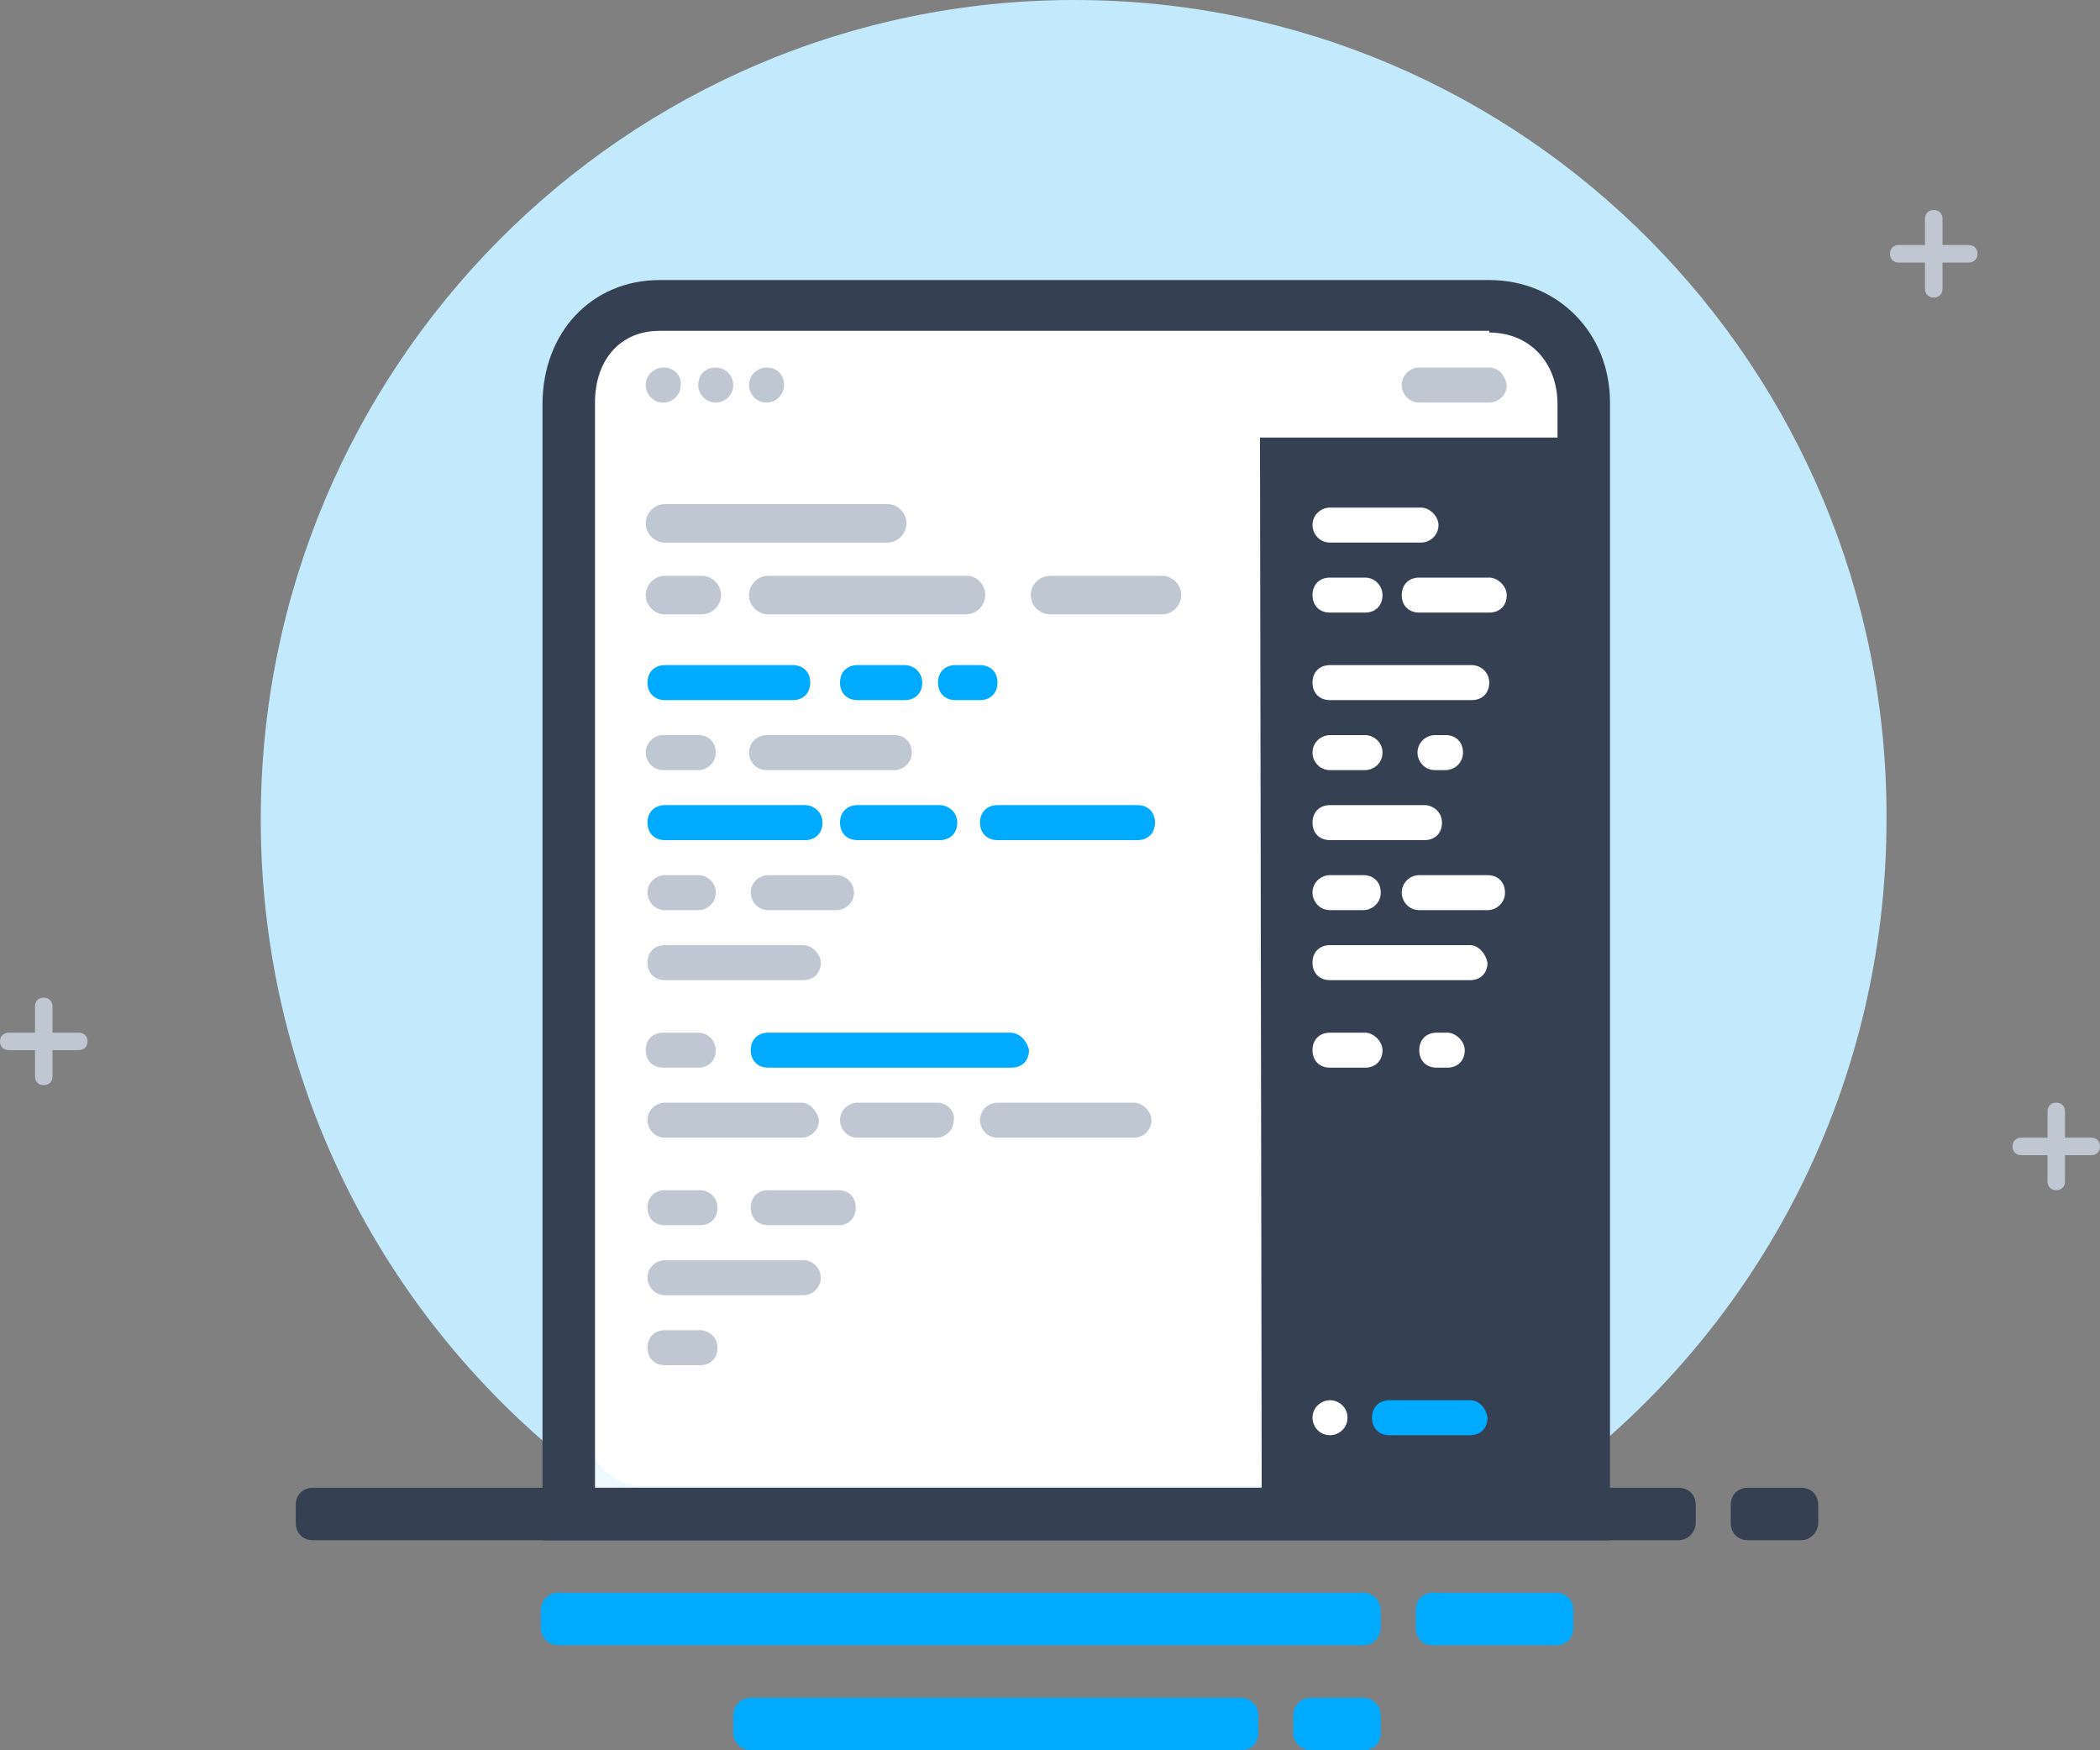 <?xml version="1.0" encoding="utf-8"?>
<!-- Generator: Adobe Illustrator 19.2.0, SVG Export Plug-In . SVG Version: 6.00 Build 0)  -->
<svg version="1.1" id="Layer_1" xmlns="http://www.w3.org/2000/svg" xmlns:xlink="http://www.w3.org/1999/xlink" x="0px" y="0px"
	 viewBox="0 0 120 100" style="enable-background:new 0 0 120 100;" xml:space="preserve">
<rect x="0" y="0" width="120" height="100" fill="#808080" stroke="none"/>
<style type="text/css">
	.st0{fill:#C2EAFC;}
	.st1{fill:#354052;}
	.st2{fill:#00AAFF;}
	.st3{fill:#BFC7D2;}
	.st4{fill:none;stroke:#000000;stroke-width:2;stroke-linecap:round;}
	.st5{fill-rule:evenodd;clip-rule:evenodd;fill:#EDF9FE;}
	.st6{fill-rule:evenodd;clip-rule:evenodd;fill:#FFFFFF;}
	.st7{fill-rule:evenodd;clip-rule:evenodd;fill:#354052;}
	.st8{fill-rule:evenodd;clip-rule:evenodd;fill:#00AAFF;}
	.st9{fill-rule:evenodd;clip-rule:evenodd;fill:#BFC7D2;}
</style>
<g>
	<path class="st0" d="M34.4,85h53.9c11.8-8.5,19.5-22.4,19.5-38.2C107.9,21,87.1,0,61.4,0S14.9,21,14.9,46.8
		C14.9,62.6,22.6,76.5,34.4,85z"/>
</g>
<g>
	<path class="st1" d="M95.9,88h-78c-0.6,0-1-0.4-1-1v-1c0-0.6,0.4-1,1-1h78c0.6,0,1,0.4,1,1v1C96.9,87.5,96.5,88,95.9,88z"/>
	<path class="st1" d="M102.9,88h-3c-0.6,0-1-0.4-1-1v-1c0-0.6,0.4-1,1-1h3c0.6,0,1,0.4,1,1v1C103.9,87.5,103.5,88,102.9,88z"/>
</g>
<g>
	<path class="st2" d="M77.9,94h-46c-0.5,0-1-0.4-1-1v-1c0-0.5,0.4-1,1-1h46c0.6,0,1,0.5,1,1v1C78.9,93.5,78.5,94,77.9,94z"/>
	<path class="st2" d="M88.9,94h-7c-0.6,0-1-0.4-1-1v-1c0-0.6,0.4-1,1-1h7c0.6,0,1,0.4,1,1v1C89.9,93.6,89.5,94,88.9,94z"/>
</g>
<g>
	<path class="st2" d="M70.9,100h-28c-0.5,0-1-0.4-1-1v-1c0-0.6,0.5-1,1-1h28c0.5,0,1,0.4,1,1v1C71.9,99.6,71.5,100,70.9,100z"/>
	<path class="st2" d="M77.9,100h-3c-0.5,0-1-0.4-1-1v-1c0-0.6,0.5-1,1-1h3c0.5,0,1,0.4,1,1v1C78.9,99.6,78.5,100,77.9,100z"/>
</g>
<g>
	<path class="st3" d="M2.5,62L2.5,62C2.2,62,2,61.8,2,61.5v-4C2,57.2,2.2,57,2.5,57h0C2.8,57,3,57.2,3,57.5v4C3,61.8,2.8,62,2.5,62z
		"/>
	<path class="st3" d="M5,59.5L5,59.5C5,59.8,4.8,60,4.5,60h-4C0.2,60,0,59.8,0,59.5v0C0,59.2,0.2,59,0.5,59h4C4.8,59,5,59.2,5,59.5z
		"/>
</g>
<g>
	<path class="st3" d="M110.5,17L110.5,17c-0.3,0-0.5-0.2-0.5-0.5v-4c0-0.3,0.2-0.5,0.5-0.5l0,0c0.3,0,0.5,0.2,0.5,0.5v4
		C111,16.8,110.8,17,110.5,17z"/>
	<path class="st3" d="M113,14.5L113,14.5c0,0.3-0.2,0.5-0.5,0.5h-4c-0.3,0-0.5-0.2-0.5-0.5v0c0-0.3,0.2-0.5,0.5-0.5h4
		C112.8,14,113,14.2,113,14.5z"/>
</g>
<g>
	<path class="st3" d="M117.5,68L117.5,68c-0.3,0-0.5-0.2-0.5-0.5v-4c0-0.3,0.2-0.5,0.5-0.5l0,0c0.3,0,0.5,0.2,0.5,0.5v4
		C118,67.8,117.8,68,117.5,68z"/>
	<path class="st3" d="M120,65.5L120,65.5c0,0.3-0.2,0.5-0.5,0.5h-4c-0.3,0-0.5-0.2-0.5-0.5l0,0c0-0.3,0.2-0.5,0.5-0.5h4
		C119.8,65,120,65.2,120,65.5z"/>
</g>
<g>
	<path id="SVGCleanerId_0" class="st4" d="M24.2,22"/>
</g>
<g>
	<path id="SVGCleanerId_0_1_" class="st4" d="M24.2,22"/>
</g>
<g>
	<path id="SVGCleanerId_0_2_" class="st4" d="M24.2,22"/>
</g>
<g>
	<path id="SVGCleanerId_0_3_" class="st4" d="M24.2,22"/>
</g>
<g>
	<path id="SVGCleanerId_0_4_" class="st4" d="M24.2,22"/>
</g>
<g>
	<path id="SVGCleanerId_0_5_" class="st4" d="M24.2,22"/>
</g>
<g id="Icon_Part_7_">
	<g>
		<path class="st5" d="M84.8,18.8H38c-3.7,0-6.7,3-6.7,6.7v60.9l60.1,0.2v-61C91.4,21.8,88.4,18.8,84.8,18.8z"/>
	</g>
</g>
<g id="Icon_Part_8_">
	<g>
		<path class="st6" d="M86.7,18.8H36.8c-1.8,0-3.3,1.5-3.3,3.3v59.5c0,1.8,1.5,3.3,3.3,3.3h49.9c1.8,0,3.3-1.5,3.3-3.3V22.2
			C90,20.3,88.6,18.8,86.7,18.8z"/>
	</g>
</g>
<g id="Icon_Part_15_">
	<g>
		<path class="st1" d="M85.1,19c2.3,0,3.9,1.7,3.9,4.1V85H34V23c0-2.4,1.4-4.1,3.7-4.1H85.1 M85.1,16H37.7c-3.9,0-6.7,3-6.7,7.1V85
			v3h3h55h3v-3V23C92,19,89,16,85.1,16L85.1,16z"/>
	</g>
</g>
<g id="Icon_Part_16_">
	<g>
		<polygon class="st7" points="72,25 72.1,86.8 89.3,86.5 89.3,25 		"/>
	</g>
</g>
<g id="Icon_Part_17_">
	<g>
		<path class="st8" d="M84,80h-4.6c-0.6,0-1,0.4-1,1v0c0,0.6,0.4,1,1,1H84c0.6,0,1-0.4,1-1v0C84.9,80.4,84.5,80,84,80z"/>
	</g>
</g>
<g id="Icon_Part_18_">
	<g>
		<path class="st6" d="M76,80c-0.5,0-1,0.4-1,1v0c0,0.5,0.4,1,1,1c0.5,0,1-0.4,1-1v0C77,80.4,76.5,80,76,80z"/>
	</g>
</g>
<g id="Icon_Part_19_">
	<g>
		<path class="st6" d="M81.2,29H76c-0.5,0-1,0.4-1,1v0c0,0.5,0.4,1,1,1h5.2c0.5,0,1-0.4,1-1v0C82.2,29.5,81.7,29,81.2,29z"/>
	</g>
</g>
<g id="Icon_Part_20_">
	<g>
		<path class="st6" d="M78,33h-2c-0.6,0-1,0.4-1,1v0c0,0.6,0.4,1,1,1h2c0.6,0,1-0.4,1-1v0C79,33.5,78.6,33,78,33z"/>
	</g>
</g>
<g id="Icon_Part_21_">
	<g>
		<path class="st6" d="M85.1,33h-4c-0.6,0-1,0.4-1,1v0c0,0.6,0.4,1,1,1h4c0.6,0,1-0.4,1-1v0C86.1,33.5,85.6,33,85.1,33z"/>
	</g>
</g>
<g id="Icon_Part_22_">
	<g>
		<path class="st6" d="M84.1,38H76c-0.6,0-1,0.4-1,1v0c0,0.6,0.4,1,1,1h8.1c0.6,0,1-0.4,1-1v0C85.1,38.4,84.6,38,84.1,38z"/>
	</g>
</g>
<g id="Icon_Part_23_">
	<g>
		<path class="st6" d="M78,42h-2c-0.5,0-1,0.4-1,1v0c0,0.5,0.4,1,1,1h2c0.5,0,1-0.4,1-1v0C79,42.4,78.5,42,78,42z"/>
	</g>
</g>
<g id="Icon_Part_24_">
	<g>
		<path class="st6" d="M82.6,42H82c-0.5,0-1,0.4-1,1v0c0,0.5,0.4,1,1,1h0.6c0.5,0,1-0.4,1-1v0C83.6,42.4,83.2,42,82.6,42z"/>
	</g>
</g>
<g id="Icon_Part_25_">
	<g>
		<path class="st6" d="M81.4,46H76c-0.6,0-1,0.4-1,1v0c0,0.6,0.4,1,1,1h5.4c0.6,0,1-0.4,1-1v0C82.4,46.4,81.9,46,81.4,46z"/>
	</g>
</g>
<g id="Icon_Part_26_">
	<g>
		<path class="st6" d="M77.9,50H76c-0.5,0-1,0.4-1,1v0c0,0.5,0.4,1,1,1h1.9c0.5,0,1-0.4,1-1v0C78.9,50.4,78.5,50,77.9,50z"/>
	</g>
</g>
<g id="Icon_Part_27_">
	<g>
		<path class="st6" d="M85,50h-3.9c-0.5,0-1,0.4-1,1v0c0,0.5,0.4,1,1,1H85c0.5,0,1-0.4,1-1v0C86,50.4,85.6,50,85,50z"/>
	</g>
</g>
<g id="Icon_Part_28_">
	<g>
		<path class="st6" d="M84,54H76c-0.6,0-1,0.4-1,1v0c0,0.6,0.4,1,1,1H84c0.6,0,1-0.4,1-1v0C84.9,54.5,84.5,54,84,54z"/>
	</g>
</g>
<g id="Icon_Part_29_">
	<g>
		<path class="st6" d="M78,59h-2c-0.6,0-1,0.4-1,1v0c0,0.6,0.4,1,1,1h2c0.6,0,1-0.4,1-1v0C79,59.5,78.5,59,78,59z"/>
	</g>
</g>
<g id="Icon_Part_30_">
	<g>
		<path class="st6" d="M82.7,59h-0.6c-0.6,0-1,0.4-1,1v0c0,0.6,0.4,1,1,1h0.6c0.6,0,1-0.4,1-1v0C83.7,59.5,83.2,59,82.7,59z"/>
	</g>
</g>
<g id="Icon_Part_31_">
	<g>
		<path class="st9" d="M50.7,28.8H38c-0.6,0-1.1,0.5-1.1,1.1v0c0,0.6,0.5,1.1,1.1,1.1h12.7c0.6,0,1.1-0.5,1.1-1.1v0
			C51.8,29.3,51.3,28.8,50.7,28.8z"/>
	</g>
</g>
<g id="Icon_Part_32_">
	<g>
		<path class="st9" d="M40.1,32.9H38c-0.6,0-1.1,0.5-1.1,1.1v0c0,0.6,0.5,1.1,1.1,1.1h2.1c0.6,0,1.1-0.5,1.1-1.1v0
			C41.2,33.4,40.7,32.9,40.1,32.9z"/>
	</g>
</g>
<g id="Icon_Part_33_">
	<g>
		<path class="st3" d="M55.3,32.9H43.9c-0.6,0-1.1,0.5-1.1,1.1v0c0,0.6,0.5,1.1,1.1,1.1h11.3c0.6,0,1.1-0.5,1.1-1.1v0
			C56.3,33.4,55.8,32.9,55.3,32.9z M66.4,32.9H60c-0.6,0-1.1,0.5-1.1,1.1v0c0,0.6,0.5,1.1,1.1,1.1h6.4c0.6,0,1.1-0.5,1.1-1.1v0
			C67.5,33.4,67,32.9,66.4,32.9z"/>
	</g>
</g>
<g id="Icon_Part_34_">
	<g>
		<path class="st2" d="M45.3,38H38c-0.6,0-1,0.4-1,1v0c0,0.6,0.4,1,1,1h7.3c0.6,0,1-0.4,1-1v0C46.3,38.4,45.9,38,45.3,38z M51.7,38
			H49c-0.6,0-1,0.4-1,1v0c0,0.6,0.4,1,1,1h2.7c0.6,0,1-0.4,1-1v0C52.7,38.4,52.2,38,51.7,38z M56,38h-1.4c-0.6,0-1,0.4-1,1v0
			c0,0.6,0.4,1,1,1H56c0.6,0,1-0.4,1-1v0C57,38.4,56.6,38,56,38z"/>
	</g>
</g>
<g id="Icon_Part_35_">
	<g>
		<path class="st9" d="M39.9,42h-2c-0.5,0-1,0.4-1,1v0c0,0.5,0.4,1,1,1h2c0.5,0,1-0.4,1-1v0C40.9,42.4,40.5,42,39.9,42z"/>
	</g>
</g>
<g id="Icon_Part_36_">
	<g>
		<path class="st9" d="M51.1,42h-7.3c-0.5,0-1,0.4-1,1v0c0,0.5,0.4,1,1,1h7.3c0.5,0,1-0.4,1-1v0C52.1,42.4,51.7,42,51.1,42z"/>
	</g>
</g>
<g id="Icon_Part_37_">
	<g>
		<path class="st2" d="M46,46h-8c-0.6,0-1,0.4-1,1v0c0,0.6,0.4,1,1,1h8c0.6,0,1-0.4,1-1v0C47,46.4,46.5,46,46,46z M53.7,46H49
			c-0.6,0-1,0.4-1,1v0c0,0.6,0.4,1,1,1h4.7c0.6,0,1-0.4,1-1v0C54.7,46.4,54.2,46,53.7,46z M65,46h-8c-0.6,0-1,0.4-1,1v0
			c0,0.6,0.4,1,1,1h8c0.6,0,1-0.4,1-1v0C66,46.4,65.6,46,65,46z"/>
	</g>
</g>
<g id="Icon_Part_38_">
	<g>
		<path class="st9" d="M39.9,50h-1.9c-0.5,0-1,0.4-1,1v0c0,0.5,0.4,1,1,1h1.9c0.5,0,1-0.4,1-1v0C40.9,50.4,40.4,50,39.9,50z"/>
	</g>
</g>
<g id="Icon_Part_39_">
	<g>
		<path class="st9" d="M47.8,50h-3.9c-0.5,0-1,0.4-1,1v0c0,0.5,0.4,1,1,1h3.9c0.5,0,1-0.4,1-1v0C48.8,50.4,48.3,50,47.8,50z"/>
	</g>
</g>
<g id="Icon_Part_40_">
	<g>
		<path class="st9" d="M45.9,54H38c-0.6,0-1,0.4-1,1v0c0,0.6,0.4,1,1,1h7.9c0.6,0,1-0.4,1-1v0C46.9,54.5,46.4,54,45.9,54z"/>
	</g>
</g>
<g id="Icon_Part_41_">
	<g>
		<path class="st9" d="M39.9,59h-2c-0.6,0-1,0.4-1,1v0c0,0.6,0.4,1,1,1h2c0.6,0,1-0.4,1-1v0C40.9,59.5,40.5,59,39.9,59z"/>
	</g>
</g>
<g id="Icon_Part_42_">
	<g>
		<path class="st8" d="M57.7,59H43.9c-0.6,0-1,0.4-1,1v0c0,0.6,0.4,1,1,1h13.9c0.6,0,1-0.4,1-1v0C58.7,59.5,58.3,59,57.7,59z"/>
	</g>
</g>
<g id="Icon_Part_43_">
	<g>
		<path class="st3" d="M45.8,63h-7.8c-0.5,0-1,0.4-1,1v0c0,0.5,0.4,1,1,1h7.8c0.5,0,1-0.4,1-1v0C46.7,63.5,46.3,63,45.8,63z
			 M53.6,63H49c-0.5,0-1,0.4-1,1v0c0,0.5,0.4,1,1,1h4.5c0.5,0,1-0.4,1-1v0C54.6,63.5,54.1,63,53.6,63z M64.8,63H57c-0.5,0-1,0.4-1,1
			v0c0,0.5,0.4,1,1,1h7.8c0.5,0,1-0.4,1-1v0C65.8,63.5,65.3,63,64.8,63z"/>
	</g>
</g>
<g id="Icon_Part_44_">
	<g>
		<path class="st9" d="M40,68h-2c-0.6,0-1,0.4-1,1v0c0,0.6,0.4,1,1,1h2c0.6,0,1-0.4,1-1v0C41,68.4,40.5,68,40,68z"/>
	</g>
</g>
<g id="Icon_Part_45_">
	<g>
		<path class="st9" d="M47.9,68h-4c-0.6,0-1,0.4-1,1v0c0,0.6,0.4,1,1,1h4c0.6,0,1-0.4,1-1v0C48.9,68.4,48.5,68,47.9,68z"/>
	</g>
</g>
<g id="Icon_Part_46_">
	<g>
		<path class="st9" d="M45.9,72h-7.9c-0.5,0-1,0.4-1,1v0c0,0.5,0.4,1,1,1h7.9c0.5,0,1-0.4,1-1v0C46.9,72.4,46.4,72,45.9,72z"/>
	</g>
</g>
<g id="Icon_Part_47_">
	<g>
		<path class="st9" d="M40,76h-2c-0.6,0-1,0.4-1,1v0c0,0.6,0.4,1,1,1h2c0.6,0,1-0.4,1-1v0C41,76.4,40.5,76,40,76z"/>
	</g>
</g>
<g id="Icon_Part_10_">
	<g>
		<path class="st9" d="M37.9,21L37.9,21c-0.5,0-1,0.4-1,1V22c0,0.5,0.4,1,1,1h0c0.5,0,1-0.4,1-1v-0.1C38.9,21.4,38.5,21,37.9,21z"/>
	</g>
</g>
<g id="Icon_Part_11_">
	<g>
		<path class="st9" d="M40.9,21L40.9,21c-0.6,0-1,0.4-1,1v0c0,0.5,0.4,1,1,1h0c0.5,0,1-0.4,1-1v0C41.9,21.4,41.4,21,40.9,21z"/>
	</g>
</g>
<g id="Icon_Part_12_">
	<g>
		<path class="st9" d="M43.8,21c-0.5,0-1,0.4-1,1v0c0,0.5,0.4,1,1,1c0.5,0,1-0.4,1-1v0C44.8,21.4,44.4,21,43.8,21z"/>
	</g>
</g>
<g id="Icon_Part_76_">
	<g>
		<path class="st9" d="M85.1,21h-4c-0.5,0-1,0.4-1,1v0c0,0.5,0.4,1,1,1h4c0.5,0,1-0.4,1-1v0C86,21.4,85.6,21,85.1,21z"/>
	</g>
</g>
</svg>
